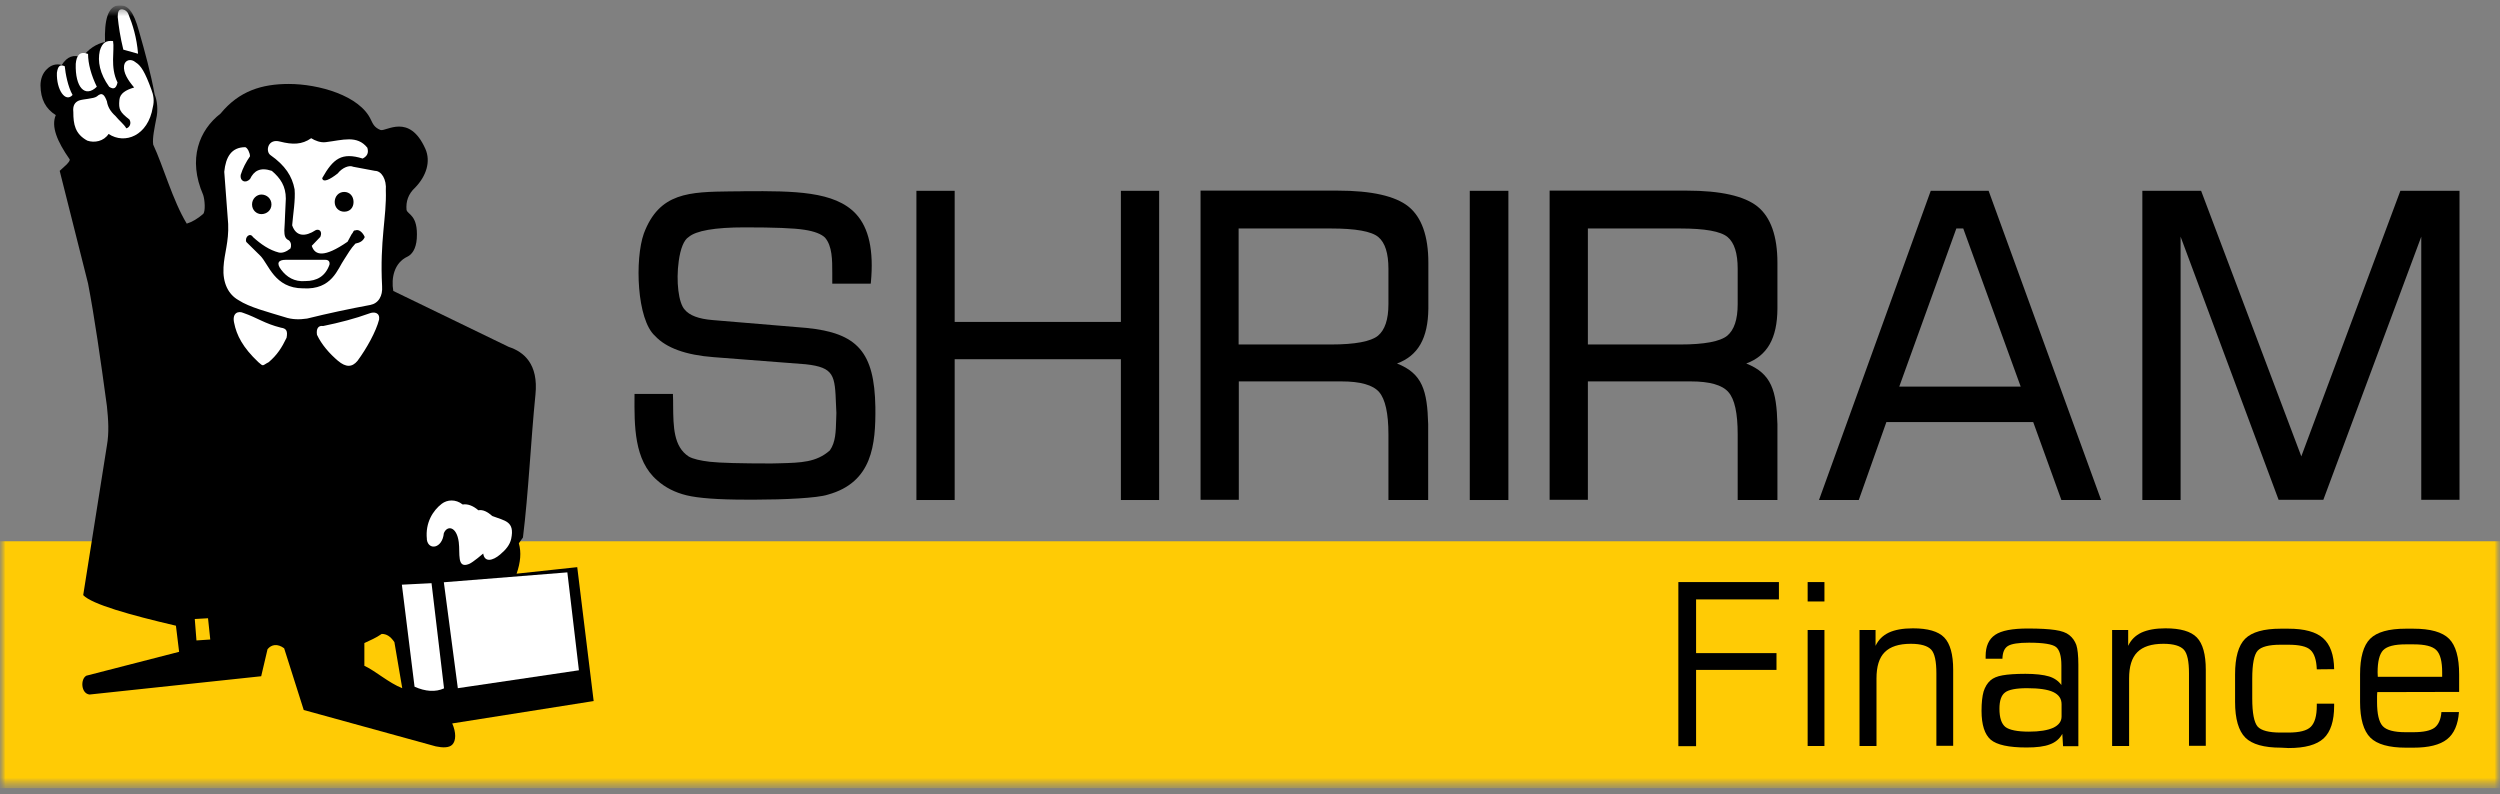 <svg width="233" height="74" viewBox="0 0 233 74" fill="none" xmlns="http://www.w3.org/2000/svg">
<rect x="0" y="0" width="233" height="74" fill="#808080" stroke="none"/>
<g clip-path="url(#clip0_1_73)">
<mask id="mask0_1_73" style="mask-type:luminance" maskUnits="userSpaceOnUse" x="0" y="0" width="233" height="74">
<path d="M233 0.49H0V73.49H233V0.49Z" fill="white"/>
</mask>
<g mask="url(#mask0_1_73)">
<mask id="mask1_1_73" style="mask-type:luminance" maskUnits="userSpaceOnUse" x="0" y="0" width="233" height="74">
<path d="M233 0.49H0V73.49H233V0.49Z" fill="white"/>
</mask>
<g mask="url(#mask1_1_73)">
<path d="M233 50.443H0V73.49H233V50.443Z" fill="#FFCB05"/>
<path d="M156.423 69.544V54.249H165.795V55.865H158.075V60.871H165.569V62.435H158.075V69.544H156.423Z" fill="black"/>
<path d="M168.473 56.057V54.249H170.038V56.057H168.473ZM168.473 69.544V58.716H170.038V69.527H168.473V69.544Z" fill="black"/>
<path d="M173.307 69.527V58.716H174.802V60.193C175.063 59.637 175.463 59.237 176.037 58.959C176.593 58.699 177.341 58.56 178.28 58.56C179.671 58.56 180.645 58.838 181.201 59.411C181.757 59.985 182.036 60.993 182.036 62.418V69.51H180.471V62.766C180.471 61.636 180.314 60.889 179.984 60.541C179.653 60.193 179.027 60.002 178.088 60.002C176.976 60.002 176.176 60.263 175.654 60.784C175.133 61.306 174.889 62.123 174.889 63.235V69.527H173.307Z" fill="black"/>
<path d="M192.208 68.397C191.964 68.849 191.582 69.179 191.06 69.371C190.538 69.579 189.808 69.666 188.869 69.666C187.217 69.666 186.104 69.423 185.531 68.936C184.974 68.449 184.679 67.563 184.679 66.242C184.679 65.477 184.748 64.886 184.87 64.452C185.009 64.017 185.218 63.669 185.513 63.409C185.774 63.183 186.139 63.026 186.643 62.94C187.13 62.853 187.843 62.8 188.765 62.8C189.686 62.8 190.451 62.887 190.973 63.044C191.477 63.2 191.86 63.478 192.121 63.843V62.018C192.121 61.132 191.947 60.558 191.616 60.298C191.286 60.037 190.434 59.898 189.095 59.898C188.121 59.898 187.461 60.002 187.13 60.211C186.8 60.419 186.643 60.819 186.626 61.393H185.061V61.149C185.061 60.228 185.357 59.568 185.948 59.168C186.539 58.768 187.548 58.577 188.991 58.577C190.104 58.577 190.973 58.629 191.547 58.716C192.138 58.803 192.573 58.959 192.851 59.185C193.164 59.429 193.373 59.741 193.512 60.106C193.633 60.471 193.703 61.097 193.703 61.966V69.544H192.277L192.208 68.397ZM192.138 66.781V65.634C192.138 65.112 191.877 64.747 191.373 64.504C190.869 64.26 190.034 64.139 188.921 64.139C187.895 64.139 187.2 64.278 186.869 64.539C186.522 64.799 186.348 65.303 186.348 66.051C186.348 66.902 186.539 67.459 186.904 67.754C187.269 68.032 188 68.189 189.095 68.189C190.086 68.189 190.834 68.067 191.373 67.824C191.877 67.58 192.138 67.233 192.138 66.781Z" fill="black"/>
<path d="M196.85 69.527V58.716H198.346V60.193C198.606 59.637 199.006 59.237 199.58 58.959C200.154 58.699 200.884 58.56 201.823 58.56C203.214 58.56 204.188 58.838 204.744 59.411C205.301 59.985 205.579 60.993 205.579 62.418V69.51H204.014V62.766C204.014 61.636 203.858 60.889 203.527 60.541C203.197 60.193 202.571 60.002 201.632 60.002C200.519 60.002 199.719 60.263 199.198 60.784C198.676 61.306 198.433 62.123 198.433 63.235V69.527H196.85Z" fill="black"/>
<path d="M212.586 69.683C211.004 69.683 209.891 69.371 209.265 68.745C208.639 68.119 208.309 67.007 208.309 65.425V62.853C208.309 61.271 208.622 60.159 209.248 59.533C209.874 58.907 210.987 58.594 212.552 58.594H213.282C214.777 58.594 215.855 58.89 216.516 59.481C217.177 60.072 217.525 61.028 217.542 62.366L215.925 62.383C215.89 61.514 215.699 60.906 215.334 60.576C214.986 60.245 214.29 60.089 213.265 60.089H212.534C211.456 60.089 210.743 60.28 210.413 60.645C210.083 61.01 209.909 61.879 209.909 63.252V65.095C209.909 66.468 210.083 67.337 210.413 67.719C210.743 68.084 211.456 68.275 212.534 68.275H213.265C214.308 68.275 215.003 68.102 215.369 67.737C215.734 67.372 215.925 66.729 215.925 65.773V65.581H217.542V65.79C217.542 67.198 217.212 68.206 216.568 68.814C215.908 69.423 214.829 69.718 213.299 69.718L212.586 69.683Z" fill="black"/>
<path d="M224.236 69.683C222.654 69.683 221.541 69.371 220.915 68.745C220.289 68.119 219.959 67.007 219.959 65.425V62.853C219.959 61.271 220.272 60.159 220.898 59.533C221.524 58.907 222.637 58.594 224.202 58.594H224.932C226.514 58.594 227.627 58.907 228.253 59.533C228.879 60.159 229.192 61.271 229.192 62.853V64.486L221.559 64.504C221.559 64.608 221.541 64.73 221.541 64.869C221.541 65.008 221.541 65.182 221.541 65.425C221.541 66.537 221.715 67.285 222.063 67.667C222.411 68.049 223.124 68.241 224.184 68.241H224.915C225.871 68.241 226.514 68.102 226.897 67.824C227.262 67.546 227.488 67.059 227.54 66.364H229.175C229.088 67.528 228.723 68.38 228.062 68.901C227.401 69.423 226.358 69.683 224.932 69.683H224.236ZM221.611 63.079H227.61V62.661C227.61 61.653 227.436 60.958 227.071 60.593C226.706 60.228 226.01 60.054 224.949 60.054H224.219C223.176 60.054 222.48 60.228 222.115 60.593C221.767 60.958 221.593 61.653 221.593 62.661L221.611 63.079Z" fill="black"/>
<path fill-rule="evenodd" clip-rule="evenodd" d="M55.329 65.338L53.799 52.859L48.148 53.467C48.513 52.407 48.6 51.486 48.356 50.634L48.739 50.095C49.26 45.889 49.469 41.109 49.904 36.781C50.199 33.913 48.808 32.784 47.417 32.332L36.654 27.117C36.445 25.901 36.741 24.493 37.975 23.919C38.376 23.728 38.775 23.224 38.845 22.233C38.984 20.009 37.975 20.009 37.889 19.557C37.819 18.792 38.045 18.079 38.688 17.488C39.732 16.411 40.166 15.055 39.645 13.873C38.149 10.519 35.993 12.274 35.472 12.118C34.88 11.892 34.741 11.509 34.585 11.196C33.559 8.902 29.681 7.825 26.917 7.825C24.413 7.825 22.291 8.468 20.553 10.588C18.57 12.118 17.475 14.812 18.936 18.166C19.092 18.636 19.162 19.696 18.936 19.939C18.414 20.391 17.91 20.686 17.405 20.843C16.101 18.705 15.215 15.472 14.276 13.473C14.189 12.865 14.415 11.857 14.554 11.11C14.762 10.258 14.641 9.337 14.415 8.815C14.05 6.816 13.528 4.905 12.954 2.906C12.432 0.994 11.893 0.455 11.111 0.49C10.033 0.542 9.72 1.915 9.789 3.914C8.99 4.07 8.19 4.592 7.668 5.356C6.851 5.044 6.26 5.27 5.755 6.052C5.216 5.913 4.747 6.069 4.382 6.434C3.964 6.816 3.773 7.39 3.773 7.964C3.791 9.267 4.26 10.136 5.199 10.727C4.747 11.787 5.321 13.178 6.503 14.864C6.503 15.02 6.364 15.159 6.225 15.316L5.564 15.924L8.207 26.422C8.798 29.499 9.372 33.479 9.963 37.841C10.102 39.145 10.172 40.362 9.963 41.526L7.755 55.466C8.572 56.317 12.085 57.308 16.397 58.316L16.693 60.749L8.051 62.974C7.477 63.287 7.546 64.643 8.346 64.73L24.343 63.026L24.934 60.506C25.3 60.054 25.873 59.967 26.482 60.419L28.308 66.172L40.618 69.562C41.279 69.701 41.853 69.701 42.149 69.405C42.514 69.04 42.514 68.258 42.149 67.424L55.329 65.338ZM18.31 59.689L18.153 57.691L19.388 57.621L19.596 59.602L18.31 59.689ZM33.959 62.053V59.933C34.48 59.689 35.054 59.446 35.576 59.081C36.028 59.081 36.393 59.307 36.758 59.846L37.489 64.139C36.237 63.652 34.985 62.522 33.959 62.053Z" fill="black"/>
<path fill-rule="evenodd" clip-rule="evenodd" d="M32.081 17.888C32.585 17.888 32.95 18.27 32.95 18.827C32.95 19.366 32.603 19.73 32.081 19.73C31.577 19.73 31.194 19.348 31.194 18.827C31.194 18.305 31.559 17.888 32.081 17.888ZM26.099 13.195C27.265 13.491 28.134 13.491 29.003 12.882C29.368 13.108 29.873 13.317 30.377 13.247C31.942 13.056 33.281 12.57 34.237 13.769C34.376 14.238 34.237 14.551 33.802 14.777C31.855 14.169 31.055 14.777 30.029 16.602C30.099 17.054 30.742 16.741 31.472 16.167C31.907 15.611 32.568 15.368 32.916 15.542L34.95 15.924C35.541 15.924 36.045 16.689 35.959 17.749C36.045 20.182 35.385 22.407 35.611 26.666C35.645 27.152 35.559 27.517 35.385 27.813C35.193 28.143 34.88 28.352 34.515 28.421C32.55 28.786 30.586 29.203 28.621 29.69C27.908 29.794 27.23 29.794 26.517 29.551C25.056 29.099 23.248 28.647 22.222 27.969C21.266 27.43 20.744 26.353 20.831 24.91C20.901 23.607 21.335 22.564 21.266 20.878L20.901 16.011C21.04 14.638 21.561 13.717 22.865 13.717C23.074 13.786 23.3 14.255 23.3 14.568C22.935 15.09 22.622 15.681 22.431 16.306C22.344 16.863 22.865 17.141 23.3 16.689C23.665 15.924 24.239 15.559 25.334 15.924C26.134 16.602 26.639 17.349 26.639 18.514C26.569 19.644 26.569 20.426 26.499 21.486C26.499 21.955 26.569 22.251 26.934 22.407C27.16 22.616 27.16 22.929 27.073 23.155C26.708 23.45 26.343 23.607 25.995 23.537C25.108 23.311 24.326 22.772 23.578 22.094C23.3 21.642 22.796 22.094 22.952 22.546L24.256 23.832C25.039 24.597 25.561 26.874 28.256 26.874C30.951 27.03 31.455 25.067 32.098 24.145C32.394 23.693 32.69 23.155 33.124 22.703C33.559 22.616 33.837 22.459 33.994 22.094C33.837 21.712 33.472 21.33 33.124 21.469C32.898 21.469 32.968 21.625 32.759 21.851L32.394 22.529C30.203 24.041 29.351 23.815 29.055 22.911L29.855 22.077C30.081 21.538 29.716 21.312 29.421 21.451C28.464 22.077 27.595 22.077 27.23 20.999C27.317 19.922 27.543 18.636 27.456 17.645C27.23 16.428 26.586 15.42 25.195 14.447C24.726 14.099 24.952 12.882 26.099 13.195ZM24.361 18.131C24.865 18.131 25.3 18.514 25.3 19.053C25.3 19.591 24.865 19.956 24.361 19.956C23.909 19.956 23.491 19.591 23.491 19.053C23.491 18.514 23.926 18.131 24.361 18.131ZM26.621 24.215H30.325C30.62 24.215 30.759 24.389 30.707 24.667C30.325 25.744 29.542 26.196 28.447 26.196C27.438 26.283 26.708 25.814 26.204 25.136C25.734 24.528 25.943 24.215 26.621 24.215ZM30.116 30.385C31.646 30.072 33.107 29.69 34.394 29.221C34.898 29.012 35.419 29.151 35.333 29.777C35.054 30.889 34.167 32.488 33.316 33.635C32.811 34.244 32.237 34.244 31.507 33.635C30.707 32.957 29.977 32.123 29.542 31.202C29.455 30.611 29.681 30.316 30.116 30.385ZM26.186 30.541C24.656 30.159 23.995 29.62 22.691 29.168C22.205 28.942 21.613 29.168 21.822 30.09C22.048 31.237 22.622 32.384 24.082 33.757C24.587 34.209 24.448 34.052 25.039 33.757C25.839 33.079 26.273 32.384 26.708 31.48C26.83 30.837 26.691 30.611 26.186 30.541ZM11.493 4.626C11.198 3.427 11.059 2.436 10.972 1.585C10.972 1.063 11.076 0.837 11.424 0.872C11.667 0.907 11.876 1.081 11.963 1.307C12.363 2.28 12.745 3.497 12.867 5.009L11.493 4.626ZM10.537 3.827C9.894 3.757 9.529 3.966 9.303 4.731C9.077 5.721 9.303 6.869 10.172 8.085C10.607 8.381 10.833 8.224 10.954 7.686C10.242 6.26 10.694 4.679 10.537 3.827ZM8.207 5.026C7.407 4.731 7.129 5.2 7.06 5.947C6.99 8.155 7.929 9.146 9.024 8.085C8.503 7.008 8.207 5.947 8.207 5.026ZM6.034 6.173C5.529 5.947 5.39 6.243 5.303 6.782C5.251 8.381 6.103 9.597 6.764 8.85C6.329 8.085 6.103 6.869 6.034 6.173ZM9.024 8.989C9.529 8.537 9.737 8.85 9.963 9.441C10.033 9.91 10.259 10.362 10.763 10.814C11.059 11.197 11.563 11.579 11.772 11.961C12.067 11.892 12.276 11.509 12.067 11.144C11.181 10.449 11.041 10.223 11.128 9.302C11.181 8.711 11.72 8.381 12.502 8.155C11.928 7.477 11.476 6.782 11.563 6.121C11.633 5.582 12.206 5.426 12.641 5.808C13.145 6.121 13.511 6.712 14.102 8.329C14.31 8.867 14.397 9.389 14.241 9.997C13.806 12.656 11.633 13.491 10.12 12.483C9.668 13.178 8.798 13.334 8.138 13.108C6.99 12.483 6.834 11.579 6.834 10.449C6.764 9.823 6.99 9.528 7.355 9.371C7.79 9.215 8.711 9.215 9.024 8.989ZM41.366 54.267L52.877 53.345L53.955 62.47L42.67 64.139L41.366 54.267ZM37.454 54.492L40.219 54.353L41.384 64.156C40.584 64.521 39.645 64.452 38.636 64L37.454 54.492ZM39.784 50.234C39.627 48.705 40.358 47.575 41.175 46.949C41.679 46.567 42.462 46.497 43.122 47.019C43.557 46.949 44.061 47.105 44.583 47.557C45.018 47.471 45.452 47.714 45.887 48.096C47.052 48.548 47.991 48.566 47.643 50.217C47.522 50.773 47.156 51.225 46.617 51.677C45.904 52.285 45.157 52.424 45.035 51.59C45.035 51.59 44.096 52.407 43.714 52.563C42.549 53.032 42.896 51.572 42.757 50.53C42.566 49.052 41.679 48.931 41.366 49.695C41.227 51.138 39.94 51.312 39.784 50.304C39.784 50.286 39.784 50.234 39.784 50.234Z" fill="white"/>
<path d="M75.134 30.559L66.405 29.829C65.118 29.725 64.249 29.394 63.814 28.855C63.24 28.247 62.997 26.214 63.258 24.337C63.414 23.172 63.745 22.355 64.179 22.094C64.857 21.503 66.614 21.191 69.396 21.191C72.178 21.191 74.004 21.26 74.977 21.416C75.899 21.555 76.56 21.816 76.89 22.146C77.568 22.929 77.568 24.215 77.568 25.449C77.568 25.744 77.568 26.022 77.568 26.318V26.44H81.15L81.167 26.318C81.446 23.328 80.976 21.243 79.776 19.939C77.794 17.801 73.951 17.801 69.483 17.819C69.013 17.836 68.561 17.836 68.126 17.836C64.249 17.888 61.449 17.923 60.006 21.764C59.154 24.163 59.345 29.794 61.05 31.306C62.075 32.419 63.919 33.096 66.527 33.288L75.082 33.948C77.777 34.244 77.812 34.991 77.916 37.72C77.933 37.963 77.933 38.224 77.951 38.485C77.951 38.693 77.933 38.884 77.933 39.058C77.898 40.257 77.881 41.213 77.342 41.978C76.09 43.09 74.664 43.125 72.682 43.177C72.439 43.177 72.178 43.195 71.9 43.195C69.013 43.195 67.083 43.143 66.162 43.038C65.275 42.934 64.597 42.778 64.197 42.552C62.771 41.63 62.754 39.771 62.736 37.807C62.736 37.494 62.736 37.164 62.719 36.833V36.712H59.137V36.833C59.119 39.666 59.085 42.899 61.241 44.759C61.971 45.42 62.91 45.906 64.005 46.167C65.084 46.428 66.927 46.567 69.5 46.567C69.813 46.567 70.143 46.567 70.491 46.567C72.96 46.567 76.195 46.428 77.168 46.097C81.307 44.95 81.62 41.439 81.585 37.946C81.498 32.818 79.933 31.028 75.134 30.559Z" fill="black"/>
<path d="M104.467 17.784V30.003H88.975V17.784H85.41V46.601H88.975V33.479H104.467V46.601H108.032V17.784H104.467Z" fill="black"/>
<path d="M133.123 28.769V24.493C133.123 22.007 132.497 20.235 131.262 19.244C130.045 18.27 127.837 17.766 124.672 17.766H111.892V46.584H115.457V35.547H125.038C126.776 35.547 127.959 35.877 128.533 36.538C129.106 37.198 129.402 38.519 129.402 40.483V46.601H133.106V39.527C133.019 36.416 132.584 34.817 130.202 33.879C132.167 33.149 133.088 31.532 133.123 28.769ZM129.402 28.351C129.402 29.777 129.072 30.75 128.428 31.289C127.767 31.828 126.289 32.106 124.046 32.106H115.439V21.295H124.046C126.342 21.295 127.82 21.555 128.463 22.094C129.089 22.616 129.402 23.606 129.402 25.049V28.351Z" fill="black"/>
<path d="M140.582 17.784H136.983V46.601H140.582V17.784Z" fill="black"/>
<path d="M165.656 28.769V24.493C165.656 22.007 165.03 20.235 163.796 19.244C162.578 18.27 160.37 17.766 157.205 17.766H144.425V46.584H147.99V35.547H157.588C159.327 35.547 160.509 35.877 161.083 36.538C161.674 37.198 161.952 38.519 161.952 40.483V46.601H165.656V39.527C165.569 36.416 165.117 34.817 162.752 33.879C164.717 33.149 165.639 31.532 165.656 28.769ZM161.952 28.351C161.952 29.777 161.622 30.75 160.979 31.289C160.318 31.828 158.84 32.106 156.597 32.106H147.99V21.295H156.597C158.892 21.295 160.37 21.555 161.013 22.094C161.639 22.616 161.952 23.606 161.952 25.049V28.351Z" fill="black"/>
<path d="M185.339 17.784H179.949L179.914 17.871C179.81 18.131 169.621 46.341 169.568 46.497L169.534 46.601H173.237L175.811 39.336H189.495L192.121 46.601H195.824L185.339 17.784ZM177.01 36.034L182.331 21.295H182.975L188.33 36.034H177.01Z" fill="black"/>
<path d="M229.227 17.784H223.715L214.482 42.534L205.144 17.784H199.667V46.601H203.232V22.059C204.692 25.988 212.326 46.497 212.36 46.567V46.584H216.534L225.662 22.059V46.584H229.227V17.784Z" fill="black"/>
</g>
</g>
</g>
<defs>
<clipPath id="clip0_1_73">
<rect width="233" height="73" fill="white" transform="translate(0 0.49)"/>
</clipPath>
</defs>
</svg>

